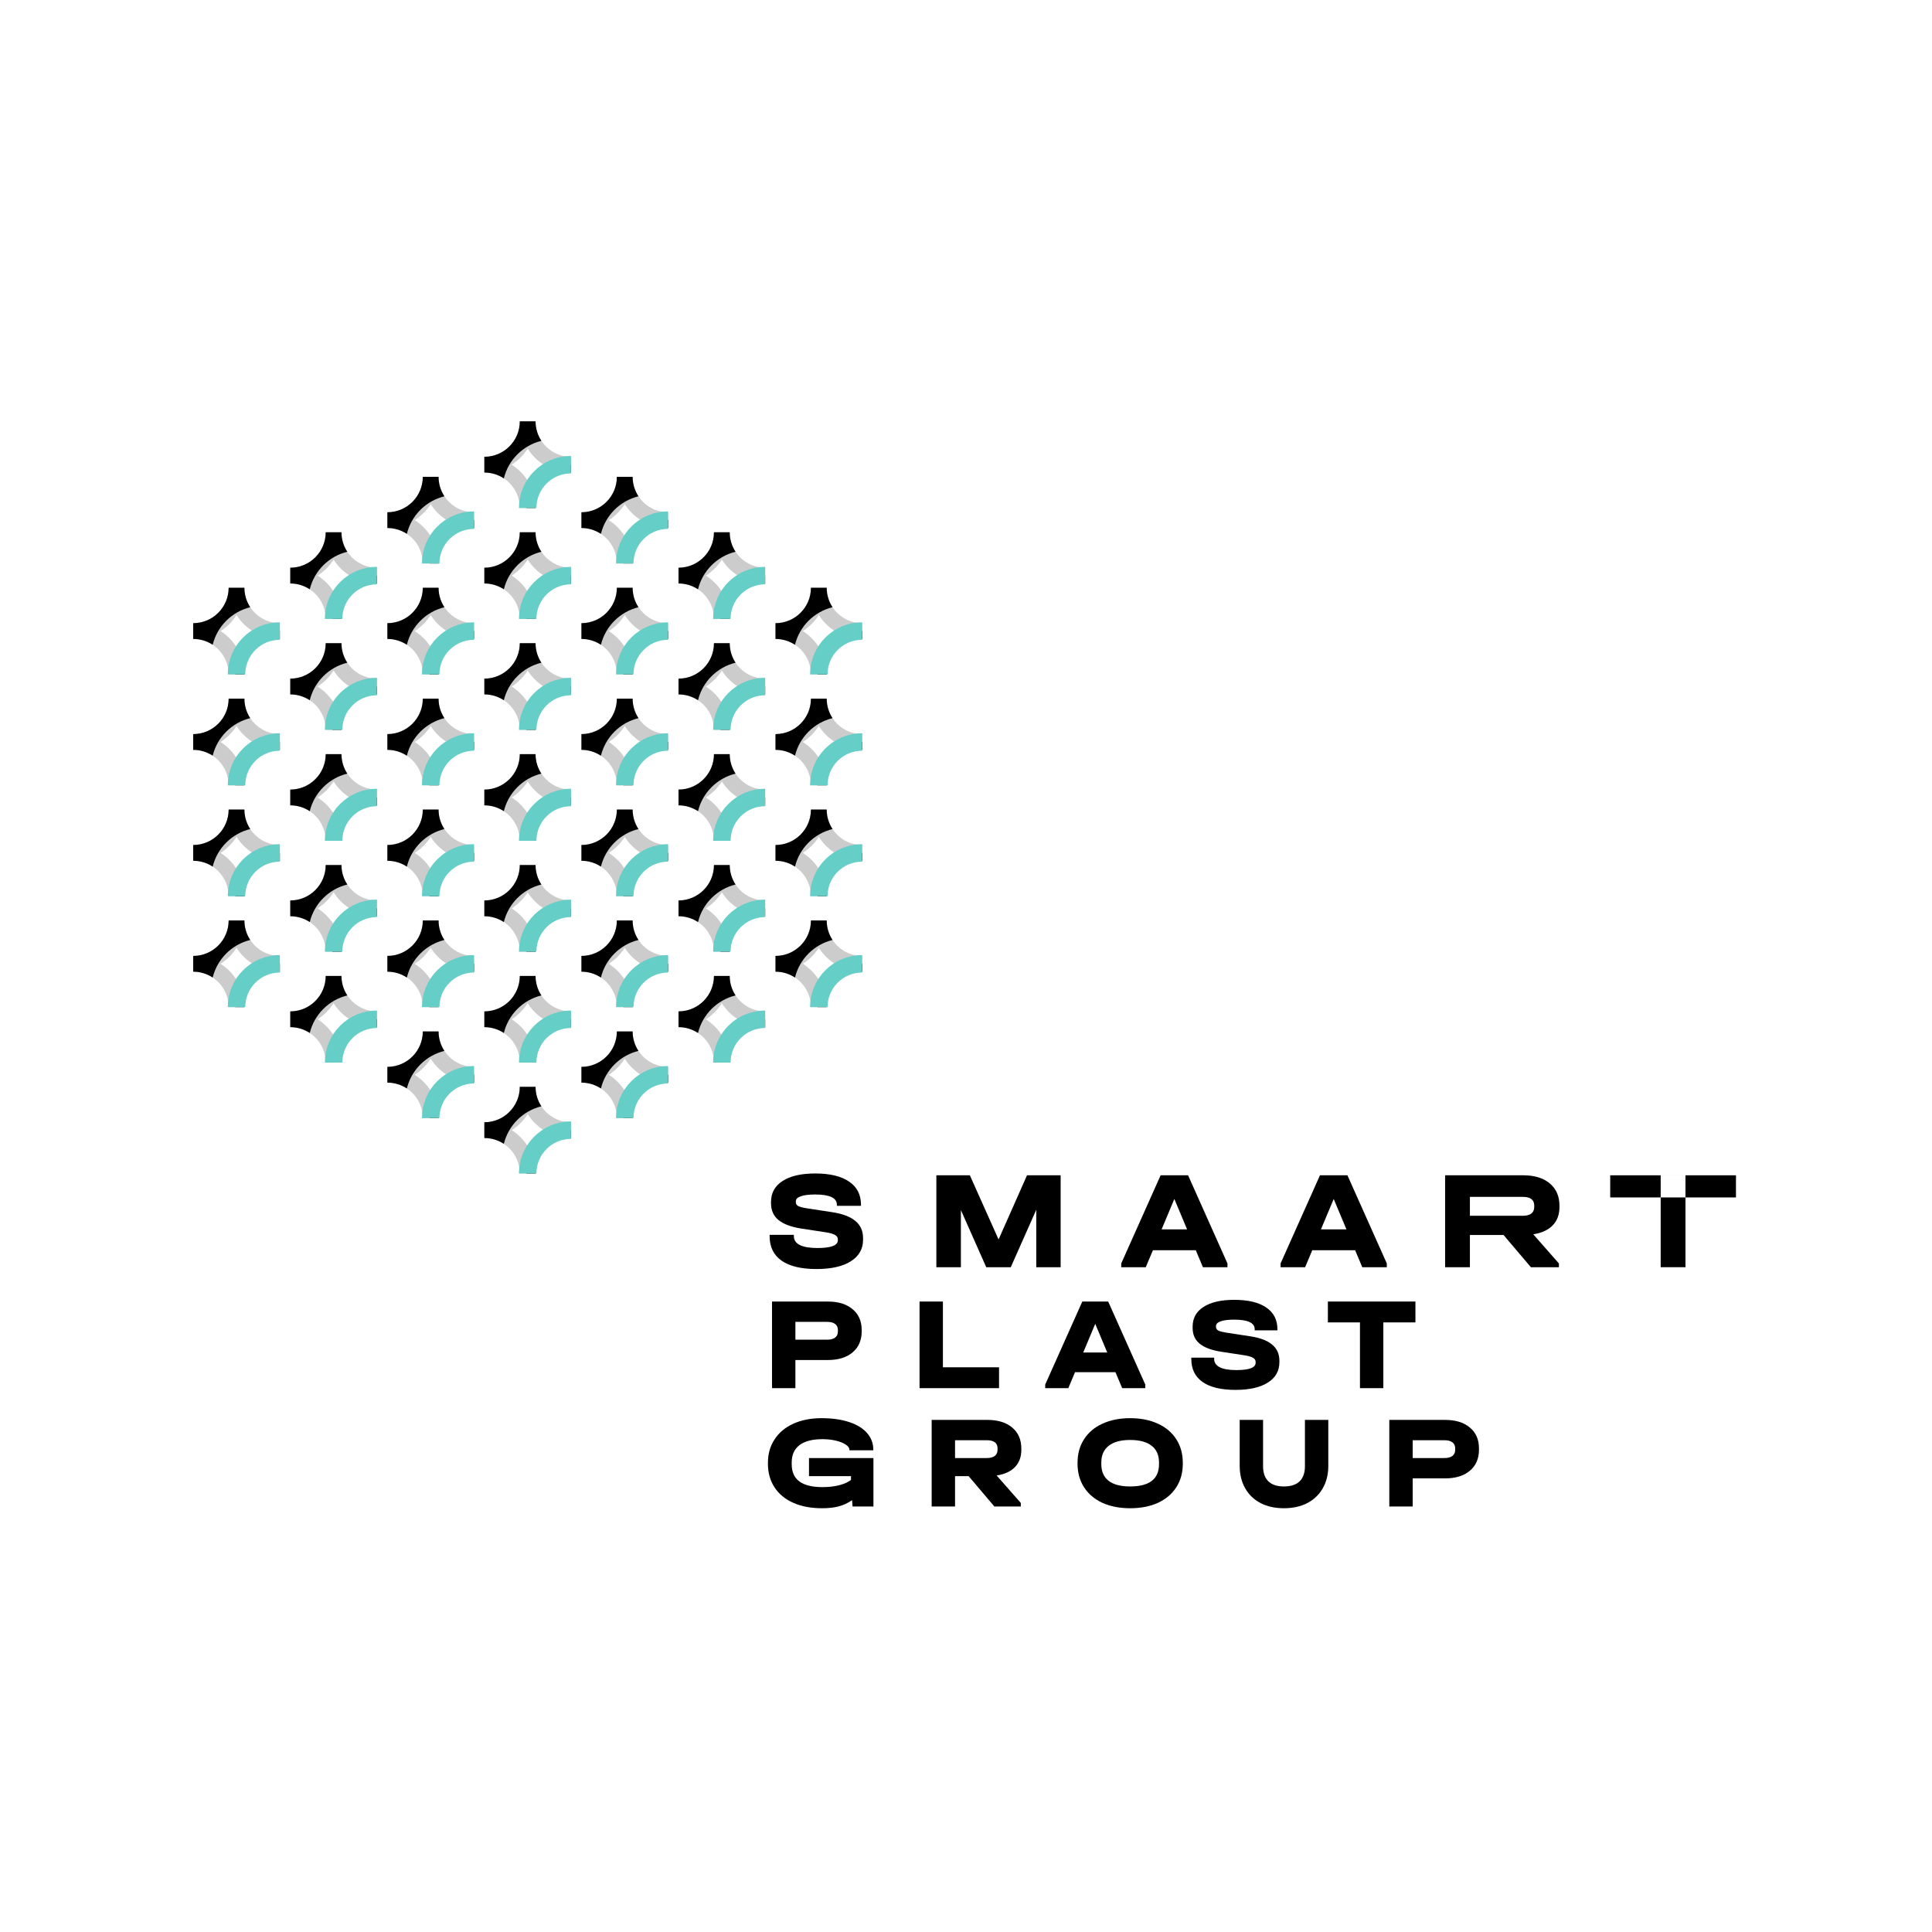 <?xml version="1.0" encoding="UTF-8"?> <svg xmlns="http://www.w3.org/2000/svg" width="500" height="500" viewBox="0 0 500 500" fill="none"><rect width="500" height="500" fill="white"></rect><g opacity="0.2"><path d="M125.414 118.215C130.428 118.18 134.485 114.122 134.52 109.109C134.52 109.087 134.52 109.065 134.52 109.043H138.602C138.602 109.065 138.602 109.087 138.602 109.109C138.637 114.144 142.73 118.215 147.774 118.215V122.297C143.053 122.297 138.909 119.829 136.561 116.113C135.506 117.783 134.088 119.201 132.418 120.256C136.134 122.604 138.602 126.748 138.602 131.469H134.52C134.52 126.425 130.449 122.332 125.414 122.297L125.348 122.297V118.215L125.414 118.215Z" fill="black"></path><path d="M125.414 146.92C130.428 146.885 134.485 142.827 134.52 137.814C134.52 137.792 134.52 137.77 134.52 137.748H138.602C138.602 137.77 138.602 137.792 138.602 137.814C138.637 142.849 142.73 146.92 147.774 146.92V151.002C143.053 151.002 138.909 148.534 136.561 144.818C135.506 146.488 134.088 147.906 132.418 148.961C136.134 151.309 138.602 155.453 138.602 160.174H134.52C134.52 155.13 130.449 151.037 125.414 151.002L125.348 151.002V146.92L125.414 146.92Z" fill="black"></path><path d="M125.414 175.629C130.428 175.594 134.485 171.536 134.52 166.523C134.52 166.501 134.52 166.479 134.52 166.457H138.602C138.602 166.479 138.602 166.501 138.602 166.523C138.637 171.558 142.73 175.629 147.774 175.629V179.711C143.053 179.711 138.909 177.243 136.561 173.527C135.506 175.197 134.088 176.615 132.418 177.67C136.134 180.018 138.602 184.162 138.602 188.883H134.52C134.52 183.839 130.449 179.746 125.414 179.711L125.348 179.711V175.629L125.414 175.629Z" fill="black"></path><path d="M175.664 175.629C180.677 175.594 184.735 171.536 184.77 166.523C184.77 166.501 184.77 166.479 184.77 166.457H188.851C188.851 166.479 188.852 166.501 188.852 166.523C188.887 171.558 192.98 175.629 198.024 175.629V179.711C193.304 179.711 189.159 177.243 186.811 173.527C185.756 175.197 184.338 176.615 182.668 177.67C186.384 180.018 188.852 184.162 188.852 188.883H184.77C184.77 183.839 180.699 179.746 175.664 179.711L175.598 179.711V175.629L175.664 175.629Z" fill="black"></path><path d="M75.186 175.629C80.199 175.594 84.256 171.536 84.292 166.523C84.292 166.501 84.291 166.479 84.291 166.457H88.373C88.373 166.479 88.373 166.501 88.373 166.523C88.409 171.558 92.502 175.629 97.545 175.629V179.711C92.825 179.711 88.68 177.243 86.332 173.527C85.277 175.197 83.859 176.615 82.189 177.67C85.906 180.018 88.374 184.162 88.374 188.883H84.292C84.292 183.839 80.221 179.746 75.186 179.711L75.12 179.711V175.629L75.186 175.629Z" fill="black"></path><path d="M125.414 204.342C130.428 204.307 134.485 200.25 134.52 195.236C134.52 195.214 134.52 195.192 134.52 195.17H138.602C138.602 195.192 138.602 195.214 138.602 195.236C138.637 200.271 142.73 204.343 147.774 204.343V208.424C143.053 208.424 138.909 205.956 136.561 202.24C135.506 203.91 134.088 205.328 132.418 206.383C136.134 208.731 138.602 212.875 138.602 217.596H134.52C134.52 212.552 130.449 208.459 125.414 208.424H125.348V204.343L125.414 204.342Z" fill="black"></path><path d="M175.664 204.342C180.677 204.307 184.735 200.25 184.77 195.236C184.77 195.214 184.77 195.192 184.77 195.17H188.851C188.851 195.192 188.852 195.214 188.852 195.236C188.887 200.271 192.98 204.343 198.024 204.343V208.424C193.304 208.424 189.159 205.956 186.811 202.24C185.756 203.91 184.338 205.328 182.668 206.383C186.384 208.731 188.852 212.875 188.852 217.596H184.77C184.77 212.552 180.699 208.459 175.664 208.424H175.598V204.343L175.664 204.342Z" fill="black"></path><path d="M75.186 204.342C80.199 204.307 84.256 200.25 84.292 195.236C84.292 195.214 84.291 195.192 84.291 195.17H88.373C88.373 195.192 88.373 195.214 88.373 195.236C88.409 200.271 92.502 204.343 97.545 204.343V208.424C92.825 208.424 88.68 205.956 86.332 202.24C85.277 203.91 83.859 205.328 82.189 206.383C85.906 208.731 88.374 212.875 88.374 217.596H84.292C84.292 212.552 80.221 208.459 75.186 208.424H75.12V204.343L75.186 204.342Z" fill="black"></path><path d="M125.414 233.037C130.428 233.002 134.485 228.945 134.52 223.931C134.52 223.909 134.52 223.887 134.52 223.865H138.602C138.602 223.887 138.602 223.909 138.602 223.931C138.637 228.966 142.73 233.037 147.774 233.037V237.119C143.053 237.119 138.909 234.651 136.561 230.935C135.506 232.605 134.088 234.023 132.418 235.078C136.134 237.426 138.602 241.571 138.602 246.291H134.52C134.52 241.247 130.449 237.154 125.414 237.119H125.348V233.037H125.414Z" fill="black"></path><path d="M175.664 233.037C180.677 233.002 184.735 228.945 184.77 223.931C184.77 223.909 184.77 223.887 184.77 223.865H188.851C188.851 223.887 188.852 223.909 188.852 223.931C188.887 228.966 192.98 233.037 198.024 233.037V237.119C193.304 237.119 189.159 234.651 186.811 230.935C185.756 232.605 184.338 234.023 182.668 235.078C186.384 237.426 188.852 241.571 188.852 246.291H184.77C184.77 241.247 180.699 237.154 175.664 237.119H175.598V233.037H175.664Z" fill="black"></path><path d="M75.186 233.037C80.199 233.002 84.256 228.945 84.292 223.931C84.292 223.909 84.291 223.887 84.291 223.865H88.373C88.373 223.887 88.373 223.909 88.373 223.931C88.409 228.966 92.502 233.037 97.545 233.037V237.119C92.825 237.119 88.68 234.651 86.332 230.935C85.277 232.605 83.859 234.023 82.189 235.078C85.906 237.426 88.374 241.571 88.374 246.291H84.292C84.292 241.247 80.221 237.154 75.186 237.119H75.12V233.037H75.186Z" fill="black"></path><path d="M125.414 261.742C130.428 261.707 134.485 257.65 134.52 252.636C134.52 252.614 134.52 252.593 134.52 252.57H138.602C138.602 252.593 138.602 252.614 138.602 252.637C138.637 257.672 142.73 261.743 147.774 261.743V265.824C143.053 265.824 138.909 263.357 136.561 259.641C135.506 261.31 134.088 262.728 132.418 263.784C136.134 266.132 138.602 270.276 138.602 274.996H134.52C134.52 269.952 130.449 265.859 125.414 265.824H125.348V261.743L125.414 261.742Z" fill="black"></path><path d="M175.664 261.742C180.677 261.707 184.735 257.65 184.77 252.636C184.77 252.614 184.77 252.593 184.77 252.57H188.851C188.851 252.593 188.852 252.614 188.852 252.637C188.887 257.672 192.98 261.743 198.024 261.743V265.824C193.304 265.824 189.159 263.357 186.811 259.641C185.756 261.31 184.338 262.728 182.668 263.784C186.384 266.132 188.852 270.276 188.852 274.996H184.77C184.77 269.952 180.699 265.859 175.664 265.824H175.598V261.743L175.664 261.742Z" fill="black"></path><path d="M75.186 261.742C80.199 261.707 84.256 257.65 84.292 252.636C84.292 252.614 84.291 252.593 84.291 252.57H88.373C88.373 252.593 88.373 252.614 88.373 252.637C88.409 257.672 92.502 261.743 97.545 261.743V265.824C92.825 265.824 88.68 263.357 86.332 259.641C85.277 261.31 83.859 262.728 82.189 263.784C85.906 266.132 88.374 270.276 88.374 274.996H84.292C84.292 269.952 80.221 265.859 75.186 265.824H75.12V261.743L75.186 261.742Z" fill="black"></path><path d="M125.414 290.438C130.428 290.403 134.485 286.345 134.52 281.331C134.52 281.31 134.52 281.287 134.52 281.266H138.602C138.602 281.287 138.602 281.31 138.602 281.331C138.637 286.367 142.73 290.438 147.774 290.438V294.52C143.053 294.52 138.909 292.051 136.561 288.335C135.506 290.005 134.088 291.423 132.418 292.478C136.134 294.826 138.602 298.97 138.602 303.691H134.52C134.52 298.648 130.449 294.555 125.414 294.519L125.348 294.52V290.438H125.414Z" fill="black"></path><path d="M150.538 276.102C155.55 276.067 159.608 272.009 159.643 266.995C159.643 266.974 159.643 266.951 159.643 266.93H163.725C163.725 266.951 163.725 266.974 163.725 266.995C163.76 272.031 167.854 276.102 172.897 276.102V280.184C168.177 280.184 164.032 277.715 161.685 273.999C160.63 275.669 159.212 277.087 157.541 278.142C161.258 280.49 163.725 284.634 163.725 289.355H159.644C159.644 284.312 155.573 280.219 150.538 280.183L150.471 280.184V276.102H150.538Z" fill="black"></path><path d="M100.316 276.102C105.329 276.067 109.387 272.009 109.422 266.995C109.422 266.974 109.422 266.951 109.422 266.93H113.504C113.504 266.951 113.504 266.974 113.504 266.995C113.539 272.031 117.632 276.102 122.676 276.102V280.184C117.955 280.184 113.811 277.715 111.463 273.999C110.408 275.669 108.99 277.087 107.32 278.142C111.036 280.49 113.504 284.634 113.504 289.355H109.422C109.422 284.312 105.351 280.219 100.316 280.183L100.25 280.184V276.102H100.316Z" fill="black"></path><path d="M150.538 247.389C155.55 247.354 159.608 243.296 159.643 238.283C159.643 238.26 159.643 238.238 159.643 238.217H163.725C163.725 238.238 163.725 238.261 163.725 238.283C163.76 243.318 167.854 247.389 172.897 247.389V251.47C168.177 251.47 164.032 249.002 161.685 245.286C160.63 246.956 159.212 248.374 157.541 249.429C161.258 251.777 163.725 255.921 163.725 260.642H159.644C159.644 255.599 155.573 251.506 150.538 251.47H150.471V247.389H150.538Z" fill="black"></path><path d="M100.316 247.389C105.329 247.354 109.387 243.296 109.422 238.283C109.422 238.26 109.422 238.238 109.422 238.217H113.504C113.504 238.238 113.504 238.261 113.504 238.283C113.539 243.318 117.632 247.389 122.676 247.389V251.47C117.955 251.47 113.811 249.002 111.463 245.286C110.408 246.956 108.99 248.374 107.32 249.429C111.036 251.777 113.504 255.921 113.504 260.642H109.422C109.422 255.599 105.351 251.506 100.316 251.47H100.25V247.389H100.316Z" fill="black"></path><path d="M200.763 247.389C205.776 247.354 209.833 243.296 209.868 238.283C209.868 238.26 209.868 238.238 209.868 238.217H213.95C213.95 238.238 213.95 238.261 213.95 238.283C213.985 243.318 218.079 247.389 223.122 247.389V251.47C218.402 251.47 214.258 249.002 211.91 245.286C210.855 246.956 209.437 248.374 207.767 249.429C211.483 251.777 213.95 255.921 213.95 260.642H209.869C209.869 255.599 205.798 251.506 200.763 251.47H200.696V247.389H200.763Z" fill="black"></path><path d="M50.066 247.389C55.079 247.354 59.137 243.296 59.172 238.283C59.172 238.26 59.172 238.238 59.172 238.217H63.253C63.253 238.238 63.254 238.261 63.254 238.283C63.289 243.318 67.382 247.389 72.426 247.389V251.47C67.705 251.47 63.561 249.002 61.213 245.286C60.158 246.956 58.74 248.374 57.07 249.429C60.786 251.777 63.254 255.921 63.254 260.642H59.172C59.172 255.599 55.101 251.506 50.066 251.47H50V247.389H50.066Z" fill="black"></path><path d="M150.538 218.686C155.55 218.651 159.608 214.593 159.643 209.579C159.643 209.558 159.643 209.536 159.643 209.514H163.725C163.725 209.536 163.725 209.558 163.725 209.58C163.76 214.615 167.854 218.687 172.897 218.687V222.768C168.177 222.768 164.032 220.3 161.685 216.584C160.63 218.253 159.212 219.671 157.541 220.727C161.258 223.075 163.725 227.219 163.725 231.94H159.644C159.644 226.896 155.573 222.803 150.538 222.768H150.471V218.687L150.538 218.686Z" fill="black"></path><path d="M100.316 218.686C105.329 218.651 109.387 214.593 109.422 209.579C109.422 209.558 109.422 209.536 109.422 209.514H113.504C113.504 209.536 113.504 209.558 113.504 209.58C113.539 214.615 117.632 218.687 122.676 218.687V222.768C117.955 222.768 113.811 220.3 111.463 216.584C110.408 218.253 108.99 219.671 107.32 220.727C111.036 223.075 113.504 227.219 113.504 231.94H109.422C109.422 226.896 105.351 222.803 100.316 222.768H100.25V218.687L100.316 218.686Z" fill="black"></path><path d="M200.763 218.686C205.776 218.651 209.833 214.593 209.868 209.579C209.868 209.558 209.868 209.536 209.868 209.514H213.95C213.95 209.536 213.95 209.558 213.95 209.58C213.985 214.615 218.079 218.687 223.122 218.687V222.768C218.402 222.768 214.258 220.3 211.91 216.584C210.855 218.253 209.437 219.671 207.767 220.727C211.483 223.075 213.95 227.219 213.95 231.94H209.869C209.869 226.896 205.798 222.803 200.763 222.768H200.696V218.687L200.763 218.686Z" fill="black"></path><path d="M50.066 218.686C55.079 218.651 59.137 214.593 59.172 209.579C59.172 209.558 59.172 209.536 59.172 209.514H63.253C63.253 209.536 63.254 209.558 63.254 209.58C63.289 214.615 67.382 218.687 72.426 218.687V222.768C67.705 222.768 63.561 220.3 61.213 216.584C60.158 218.253 58.74 219.671 57.07 220.727C60.786 223.075 63.254 227.219 63.254 231.94H59.172C59.172 226.896 55.101 222.803 50.066 222.768H50V218.687L50.066 218.686Z" fill="black"></path><path d="M150.538 189.981C155.55 189.945 159.608 185.888 159.643 180.875C159.643 180.853 159.643 180.831 159.643 180.809H163.725C163.725 180.831 163.725 180.853 163.725 180.875C163.76 185.91 167.854 189.981 172.897 189.981V194.062C168.177 194.062 164.032 191.594 161.685 187.878C160.63 189.548 159.212 190.966 157.541 192.021C161.258 194.369 163.725 198.514 163.725 203.235H159.644C159.644 198.191 155.573 194.098 150.538 194.062L150.471 194.062V189.981L150.538 189.981Z" fill="black"></path><path d="M100.316 189.981C105.329 189.945 109.387 185.888 109.422 180.875C109.422 180.853 109.422 180.831 109.422 180.809H113.504C113.504 180.831 113.504 180.853 113.504 180.875C113.539 185.91 117.632 189.981 122.676 189.981V194.062C117.955 194.062 113.811 191.594 111.463 187.878C110.408 189.548 108.99 190.966 107.32 192.021C111.036 194.369 113.504 198.514 113.504 203.235H109.422C109.422 198.191 105.351 194.098 100.316 194.062L100.25 194.062V189.981L100.316 189.981Z" fill="black"></path><path d="M200.763 189.981C205.776 189.945 209.833 185.888 209.868 180.875C209.868 180.853 209.868 180.831 209.868 180.809H213.95C213.95 180.831 213.95 180.853 213.95 180.875C213.985 185.91 218.079 189.981 223.122 189.981V194.062C218.402 194.062 214.258 191.594 211.91 187.878C210.855 189.548 209.437 190.966 207.767 192.021C211.483 194.369 213.95 198.514 213.95 203.235H209.869C209.869 198.191 205.798 194.098 200.763 194.062L200.696 194.062V189.981L200.763 189.981Z" fill="black"></path><path d="M50.066 189.981C55.079 189.945 59.137 185.888 59.172 180.875C59.172 180.853 59.172 180.831 59.172 180.809H63.253C63.253 180.831 63.254 180.853 63.254 180.875C63.289 185.91 67.382 189.981 72.426 189.981V194.062C67.705 194.062 63.561 191.594 61.213 187.878C60.158 189.548 58.74 190.966 57.07 192.021C60.786 194.369 63.254 198.514 63.254 203.235H59.172C59.172 198.191 55.101 194.098 50.066 194.062L50 194.062V189.981L50.066 189.981Z" fill="black"></path><path d="M150.538 161.275C155.55 161.24 159.608 157.183 159.643 152.169C159.643 152.147 159.643 152.125 159.643 152.104H163.725C163.725 152.125 163.725 152.147 163.725 152.169C163.76 157.205 167.854 161.276 172.897 161.276V165.357C168.177 165.357 164.032 162.889 161.685 159.173C160.63 160.843 159.212 162.261 157.541 163.316C161.258 165.664 163.725 169.808 163.725 174.529H159.644C159.644 169.485 155.573 165.393 150.538 165.357L150.471 165.357V161.276L150.538 161.275Z" fill="black"></path><path d="M150.538 132.571C155.55 132.535 159.608 128.478 159.643 123.464C159.643 123.442 159.643 123.42 159.643 123.398H163.725C163.725 123.42 163.725 123.442 163.725 123.464C163.76 128.5 167.854 132.571 172.897 132.571V136.652C168.177 136.652 164.032 134.184 161.685 130.468C160.63 132.138 159.212 133.556 157.541 134.611C161.258 136.959 163.725 141.103 163.725 145.824H159.644C159.644 140.781 155.573 136.688 150.538 136.652L150.471 136.652V132.571L150.538 132.571Z" fill="black"></path><path d="M100.316 161.275C105.329 161.24 109.387 157.183 109.422 152.169C109.422 152.147 109.422 152.125 109.422 152.104H113.504C113.504 152.125 113.504 152.147 113.504 152.169C113.539 157.205 117.632 161.276 122.676 161.276V165.357C117.955 165.357 113.811 162.889 111.463 159.173C110.408 160.843 108.99 162.261 107.32 163.316C111.036 165.664 113.504 169.808 113.504 174.529H109.422C109.422 169.485 105.351 165.393 100.316 165.357L100.25 165.357V161.276L100.316 161.275Z" fill="black"></path><path d="M100.316 132.571C105.329 132.535 109.387 128.478 109.422 123.464C109.422 123.442 109.422 123.42 109.422 123.398H113.504C113.504 123.42 113.504 123.442 113.504 123.464C113.539 128.5 117.632 132.571 122.676 132.571V136.652C117.955 136.652 113.811 134.184 111.463 130.468C110.408 132.138 108.99 133.556 107.32 134.611C111.036 136.959 113.504 141.103 113.504 145.824H109.422C109.422 140.781 105.351 136.688 100.316 136.652L100.25 136.652V132.571L100.316 132.571Z" fill="black"></path><path d="M200.763 161.275C205.776 161.24 209.833 157.183 209.868 152.169C209.868 152.147 209.868 152.125 209.868 152.104H213.95C213.95 152.125 213.95 152.147 213.95 152.169C213.985 157.205 218.079 161.276 223.122 161.276V165.357C218.402 165.357 214.258 162.889 211.91 159.173C210.855 160.843 209.437 162.261 207.767 163.316C211.483 165.664 213.95 169.808 213.95 174.529H209.869C209.869 169.485 205.798 165.393 200.763 165.357L200.696 165.357V161.276L200.763 161.275Z" fill="black"></path><path d="M50.066 161.275C55.079 161.24 59.137 157.183 59.172 152.169C59.172 152.147 59.172 152.125 59.172 152.104H63.253C63.253 152.125 63.254 152.147 63.254 152.169C63.289 157.205 67.382 161.276 72.426 161.276V165.357C67.705 165.357 63.561 162.889 61.213 159.173C60.158 160.843 58.74 162.261 57.07 163.316C60.786 165.664 63.254 169.808 63.254 174.529H59.172C59.172 169.485 55.101 165.393 50.066 165.357L50 165.357V161.276L50.066 161.275Z" fill="black"></path><path d="M175.664 146.92C180.677 146.885 184.735 142.827 184.77 137.814C184.77 137.792 184.77 137.77 184.77 137.748H188.851C188.851 137.77 188.852 137.792 188.852 137.814C188.887 142.849 192.98 146.92 198.024 146.92V151.002C193.304 151.002 189.159 148.534 186.811 144.818C185.756 146.488 184.338 147.906 182.668 148.961C186.384 151.309 188.852 155.453 188.852 160.174H184.77C184.77 155.13 180.699 151.037 175.664 151.002L175.598 151.002V146.92L175.664 146.92Z" fill="black"></path><path d="M75.186 146.92C80.199 146.885 84.256 142.827 84.292 137.814C84.292 137.792 84.291 137.77 84.291 137.748H88.373C88.373 137.77 88.373 137.792 88.373 137.814C88.409 142.849 92.502 146.92 97.545 146.92V151.002C92.825 151.002 88.68 148.534 86.332 144.818C85.277 146.488 83.859 147.906 82.189 148.961C85.906 151.309 88.374 155.453 88.374 160.174H84.292C84.292 155.13 80.221 151.037 75.186 151.002L75.12 151.002V146.92L75.186 146.92Z" fill="black"></path></g><path fill-rule="evenodd" clip-rule="evenodd" d="M134.52 109.109C134.485 114.122 130.428 118.18 125.414 118.215L125.348 118.215V122.297L125.414 122.297C127.253 122.31 128.963 122.863 130.393 123.807C131.562 119.022 135.328 115.256 140.113 114.087C139.169 112.657 138.615 110.947 138.602 109.109C138.602 109.096 138.602 109.084 138.602 109.071L138.602 109.043H134.52L134.52 109.109ZM147.774 120.229C146.81 120.422 145.9 120.767 145.07 121.237V122.021C145.943 122.202 146.848 122.297 147.774 122.297V120.229ZM138.413 129.223H137.151C136.744 129.918 136.425 130.672 136.211 131.469H138.602C138.602 130.703 138.537 129.953 138.413 129.223ZM134.52 137.815C134.485 142.828 130.428 146.885 125.414 146.921L125.348 146.921V151.002L125.414 151.002C127.253 151.015 128.963 151.569 130.393 152.513C131.562 147.728 135.328 143.962 140.113 142.793C139.169 141.363 138.615 139.653 138.602 137.815C138.602 137.793 138.602 137.771 138.602 137.749H134.52L134.52 137.815ZM147.774 148.935C146.81 149.128 145.9 149.472 145.07 149.942V150.727C145.943 150.907 146.848 151.002 147.774 151.002V148.935ZM138.413 157.928H137.151C136.744 158.624 136.425 159.378 136.211 160.174H138.602C138.602 159.409 138.537 158.658 138.413 157.928ZM125.414 175.63C130.428 175.595 134.485 171.537 134.52 166.524L134.52 166.458H138.602C138.602 166.48 138.602 166.502 138.602 166.524C138.615 168.362 139.169 170.072 140.113 171.502C135.328 172.671 131.562 176.437 130.393 181.222C128.963 180.278 127.253 179.724 125.414 179.712L125.348 179.712V175.63L125.414 175.63ZM136.211 188.884H138.602C138.602 188.118 138.537 187.367 138.413 186.637H137.151C136.744 187.333 136.425 188.087 136.211 188.884ZM145.07 179.436C145.943 179.617 146.848 179.712 147.774 179.712V177.644C146.81 177.837 145.9 178.182 145.07 178.651V179.436ZM184.77 166.524C184.735 171.537 180.677 175.595 175.664 175.63L175.598 175.63V179.712L175.664 179.712C177.503 179.724 179.213 180.278 180.642 181.222C181.812 176.437 185.577 172.671 190.362 171.502C189.419 170.072 188.865 168.362 188.852 166.524V166.504V166.486L188.851 166.458H184.77V166.524ZM198.024 177.644C197.059 177.837 196.15 178.181 195.321 178.651V179.436C196.193 179.617 197.097 179.712 198.024 179.712V177.644ZM188.662 186.637H187.401C186.994 187.333 186.675 188.087 186.461 188.884H188.852C188.852 188.118 188.787 187.367 188.662 186.637ZM75.186 175.63C80.199 175.595 84.256 171.537 84.292 166.524L84.291 166.458H88.373L88.373 166.484C88.373 166.497 88.373 166.511 88.373 166.524C88.386 168.362 88.94 170.072 89.884 171.502C85.099 172.671 81.333 176.437 80.164 181.222C78.734 180.278 77.024 179.724 75.186 179.712L75.12 179.712V175.63L75.186 175.63ZM85.983 188.884H88.374C88.374 188.118 88.309 187.367 88.184 186.637H86.923C86.515 187.333 86.197 188.087 85.983 188.884ZM94.842 179.436C95.715 179.617 96.619 179.712 97.545 179.712V177.644C96.581 177.837 95.671 178.182 94.842 178.651V179.436ZM134.52 195.235C134.485 200.248 130.428 204.305 125.414 204.34L125.348 204.341V208.422H125.414C127.253 208.435 128.963 208.989 130.393 209.933C131.562 205.148 135.328 201.382 140.113 200.213C139.169 198.783 138.615 197.073 138.602 195.235C138.602 195.222 138.602 195.21 138.602 195.197L138.602 195.169H134.52L134.52 195.235ZM147.774 206.355C146.81 206.548 145.9 206.893 145.07 207.362V208.147C145.943 208.328 146.848 208.422 147.774 208.422V206.355ZM138.413 215.348H137.151C136.744 216.044 136.425 216.798 136.211 217.594H138.602C138.602 216.829 138.537 216.078 138.413 215.348ZM175.664 204.34C180.677 204.305 184.735 200.248 184.77 195.235V195.169H188.851L188.852 195.197C188.852 195.21 188.852 195.222 188.852 195.235C188.865 197.073 189.419 198.783 190.362 200.213C185.577 201.382 181.812 205.148 180.642 209.933C179.213 208.989 177.503 208.435 175.664 208.422H175.598V204.341L175.664 204.34ZM186.461 217.594H188.852C188.852 216.829 188.787 216.078 188.662 215.348H187.401C186.994 216.044 186.675 216.798 186.461 217.594ZM195.321 208.147C196.193 208.328 197.097 208.422 198.024 208.422V206.355C197.059 206.548 196.15 206.893 195.321 207.362V208.147ZM84.292 195.235C84.256 200.248 80.199 204.305 75.186 204.34L75.12 204.341V208.422H75.186C77.024 208.435 78.734 208.989 80.164 209.933C81.333 205.148 85.099 201.382 89.884 200.213C88.94 198.783 88.386 197.073 88.373 195.235C88.373 195.213 88.373 195.191 88.373 195.169H84.291L84.292 195.235ZM97.545 206.355C96.581 206.548 95.671 206.893 94.842 207.362V208.147C95.715 208.328 96.619 208.422 97.545 208.422V206.355ZM88.184 215.348H86.923C86.515 216.044 86.197 216.798 85.983 217.594H88.374C88.374 216.829 88.309 216.078 88.184 215.348ZM125.414 233.038C130.428 233.003 134.485 228.945 134.52 223.931L134.52 223.866H138.602L138.602 223.894C138.602 223.906 138.602 223.919 138.602 223.931C138.615 225.77 139.169 227.48 140.113 228.91C135.328 230.079 131.562 233.845 130.393 238.63C128.963 237.686 127.253 237.132 125.414 237.12H125.348V233.038H125.414ZM136.211 246.292H138.602C138.602 245.526 138.537 244.776 138.413 244.045H137.151C136.744 244.74 136.425 245.494 136.211 246.292ZM145.07 236.843C145.943 237.024 146.848 237.12 147.774 237.12V235.052C146.81 235.245 145.9 235.589 145.07 236.059V236.843ZM184.77 223.931C184.735 228.945 180.677 233.003 175.664 233.038H175.598V237.12H175.664C177.503 237.132 179.213 237.686 180.642 238.63C181.812 233.845 185.577 230.079 190.362 228.91C189.419 227.48 188.865 225.77 188.852 223.931C188.852 223.91 188.851 223.887 188.851 223.866H184.77V223.931ZM198.024 235.052C197.059 235.245 196.15 235.589 195.321 236.059V236.843C196.193 237.024 197.097 237.12 198.024 237.12V235.052ZM188.662 244.045H187.401C186.994 244.74 186.675 245.494 186.461 246.292H188.852C188.852 245.526 188.787 244.776 188.662 244.045ZM75.186 233.038C80.199 233.003 84.256 228.945 84.292 223.931L84.291 223.866H88.373L88.373 223.894L88.373 223.912V223.931C88.386 225.77 88.94 227.48 89.884 228.911C85.099 230.079 81.333 233.845 80.164 238.63C78.734 237.686 77.024 237.132 75.186 237.12H75.12V233.038H75.186ZM85.983 246.292H88.374C88.374 245.526 88.309 244.776 88.184 244.045H86.923C86.515 244.74 86.197 245.494 85.983 246.292ZM94.842 236.843C95.715 237.024 96.619 237.12 97.545 237.12V235.052C96.581 235.245 95.671 235.589 94.842 236.059V236.843ZM134.52 252.637C134.485 257.65 130.428 261.708 125.414 261.743L125.348 261.744V265.825H125.414C127.253 265.838 128.963 266.392 130.393 267.335C131.562 262.55 135.328 258.785 140.113 257.616C139.169 256.185 138.615 254.476 138.602 252.638V252.621L138.602 252.596L138.602 252.571H134.52L134.52 252.637ZM147.774 263.757C146.81 263.95 145.9 264.295 145.07 264.765V265.549C145.943 265.73 146.848 265.825 147.774 265.825V263.757ZM138.413 272.751H137.151C136.744 273.447 136.425 274.2 136.211 274.997H138.602C138.602 274.231 138.537 273.481 138.413 272.751ZM175.664 261.743C180.677 261.708 184.735 257.65 184.77 252.637V252.571H188.851L188.852 252.6C188.852 252.612 188.852 252.625 188.852 252.638C188.865 254.476 189.419 256.185 190.362 257.616C185.577 258.785 181.812 262.55 180.642 267.335C179.213 266.392 177.503 265.838 175.664 265.825H175.598V261.744L175.664 261.743ZM186.461 274.997H188.852C188.852 274.231 188.787 273.481 188.662 272.751H187.401C186.994 273.447 186.675 274.2 186.461 274.997ZM195.321 265.549C196.193 265.73 197.097 265.825 198.024 265.825V263.757C197.059 263.95 196.15 264.295 195.321 264.765V265.549ZM84.292 252.637C84.256 257.65 80.199 261.708 75.186 261.743L75.12 261.744V265.825H75.186C77.024 265.838 78.734 266.392 80.164 267.335C81.333 262.55 85.099 258.785 89.884 257.616C88.94 256.185 88.386 254.476 88.373 252.638C88.373 252.625 88.373 252.612 88.373 252.6L88.373 252.571H84.291L84.292 252.637ZM97.545 263.757C96.581 263.95 95.671 264.295 94.842 264.765V265.549C95.715 265.73 96.619 265.825 97.545 265.825V263.757ZM88.184 272.751H86.923C86.515 273.447 86.197 274.2 85.983 274.997H88.374C88.374 274.231 88.309 273.481 88.184 272.751ZM125.414 290.439C130.428 290.403 134.485 286.346 134.52 281.332L134.52 281.267H138.602L138.602 281.294L138.602 281.325L138.602 281.332C138.615 283.171 139.169 284.881 140.113 286.311C135.328 287.48 131.562 291.246 130.393 296.03C128.963 295.087 127.253 294.533 125.414 294.52L125.348 294.521V290.439H125.414ZM136.211 303.692H138.602C138.602 302.927 138.537 302.176 138.413 301.446H137.151C136.744 302.141 136.425 302.895 136.211 303.692ZM145.07 294.244C145.943 294.425 146.848 294.521 147.774 294.521V292.452C146.81 292.646 145.9 292.99 145.07 293.46V294.244ZM159.643 266.995C159.608 272.009 155.55 276.066 150.538 276.102H150.471V280.184L150.538 280.183C152.376 280.196 154.086 280.75 155.516 281.694C156.685 276.909 160.451 273.143 165.235 271.974C164.292 270.544 163.738 268.834 163.725 266.995C163.725 266.983 163.725 266.97 163.725 266.957V266.93H159.643V266.995ZM172.897 278.115C171.932 278.309 171.023 278.653 170.194 279.123V279.907C171.067 280.088 171.971 280.184 172.897 280.184V278.115ZM163.536 287.109H162.275C161.867 287.804 161.549 288.558 161.334 289.355H163.725C163.725 288.59 163.66 287.839 163.536 287.109ZM100.316 276.102C105.329 276.066 109.387 272.009 109.422 266.995L109.422 266.93H113.503C113.503 266.951 113.504 266.974 113.504 266.995C113.516 268.834 114.07 270.544 115.014 271.974C110.229 273.143 106.463 276.909 105.294 281.694C103.864 280.75 102.154 280.196 100.316 280.183L100.25 280.184V276.102H100.316ZM111.113 289.355H113.504C113.504 288.59 113.439 287.839 113.314 287.109H112.053C111.645 287.804 111.327 288.558 111.113 289.355ZM119.972 279.907C120.845 280.088 121.749 280.184 122.676 280.184V278.115C121.711 278.309 120.801 278.653 119.972 279.123V279.907ZM159.643 238.285C159.608 243.298 155.55 247.355 150.538 247.391H150.471V251.472H150.538C152.376 251.485 154.086 252.039 155.516 252.983C156.685 248.198 160.451 244.431 165.235 243.263C164.292 241.833 163.738 240.123 163.725 238.285C163.725 238.272 163.725 238.259 163.725 238.246V238.238V238.219H159.643V238.285ZM172.897 249.404C171.932 249.598 171.023 249.942 170.194 250.412V251.196C171.067 251.377 171.971 251.472 172.897 251.472V249.404ZM163.536 258.398H162.275C161.867 259.094 161.549 259.848 161.334 260.644H163.725C163.725 259.878 163.66 259.128 163.536 258.398ZM100.316 247.391C105.329 247.355 109.387 243.298 109.422 238.285L109.422 238.219H113.503L113.503 238.243V238.248C113.504 238.259 113.504 238.272 113.504 238.285C113.516 240.123 114.07 241.833 115.014 243.263C110.229 244.431 106.463 248.198 105.294 252.983C103.864 252.039 102.154 251.485 100.316 251.472H100.25V247.391H100.316ZM122.676 249.404C121.711 249.598 120.801 249.942 119.972 250.412V251.196C120.845 251.377 121.749 251.472 122.676 251.472V249.404ZM113.314 258.398H112.053C111.645 259.094 111.327 259.848 111.113 260.644H113.504C113.504 259.878 113.439 259.128 113.314 258.398ZM209.868 238.285C209.833 243.298 205.776 247.355 200.763 247.391H200.696V251.472H200.763C202.601 251.485 204.311 252.039 205.741 252.983C206.91 248.198 210.677 244.431 215.46 243.263C214.517 241.833 213.963 240.123 213.95 238.285C213.95 238.262 213.95 238.24 213.95 238.219H209.868V238.285ZM223.123 249.404C222.158 249.598 221.249 249.942 220.419 250.412V251.196C221.292 251.377 222.196 251.472 223.123 251.472V249.404ZM213.761 258.398H212.5C212.092 259.094 211.774 259.848 211.559 260.644H213.95C213.95 259.878 213.886 259.128 213.761 258.398ZM50.066 247.391C55.079 247.355 59.137 243.298 59.172 238.285L59.172 238.219H63.253L63.254 238.247C63.254 238.259 63.254 238.272 63.254 238.285C63.267 240.123 63.82 241.832 64.764 243.263C59.979 244.431 56.213 248.198 55.044 252.983C53.614 252.039 51.904 251.485 50.066 251.472H50V247.391H50.066ZM60.863 260.644H63.254C63.254 259.878 63.189 259.128 63.064 258.398H61.803C61.395 259.094 61.077 259.848 60.863 260.644ZM69.722 251.196C70.595 251.377 71.499 251.472 72.426 251.472V249.404C71.461 249.597 70.551 249.942 69.722 250.412V251.196ZM159.643 209.579C159.608 214.592 155.55 218.649 150.538 218.685L150.471 218.685V222.767H150.538C152.376 222.779 154.086 223.333 155.516 224.276C156.685 219.493 160.451 215.726 165.235 214.557C164.292 213.127 163.738 211.417 163.725 209.579V209.551V209.541V209.512H159.643V209.579ZM172.897 220.699C171.932 220.892 171.023 221.237 170.194 221.706V222.491C171.067 222.672 171.971 222.767 172.897 222.767V220.699ZM163.536 229.693H162.275C161.867 230.388 161.549 231.142 161.334 231.939H163.725C163.725 231.173 163.66 230.422 163.536 229.693ZM100.316 218.685C105.329 218.649 109.387 214.592 109.422 209.579L109.422 209.512H113.503C113.503 209.535 113.504 209.557 113.504 209.579C113.516 211.417 114.07 213.127 115.014 214.557C110.229 215.726 106.463 219.493 105.294 224.276C103.864 223.333 102.154 222.779 100.316 222.767H100.25V218.685L100.316 218.685ZM122.676 220.699C121.711 220.892 120.801 221.237 119.972 221.706V222.491C120.845 222.672 121.749 222.767 122.676 222.767V220.699ZM113.314 229.693H112.053C111.645 230.388 111.327 231.142 111.113 231.939H113.504C113.504 231.173 113.439 230.422 113.314 229.693ZM209.868 209.579C209.833 214.592 205.776 218.649 200.763 218.685L200.696 218.685V222.767H200.763C202.601 222.779 204.311 223.333 205.741 224.276C206.91 219.493 210.677 215.726 215.46 214.557C214.517 213.127 213.963 211.417 213.95 209.579V209.553V209.512H209.868V209.579ZM223.123 220.699C222.158 220.892 221.249 221.237 220.419 221.706V222.491C221.292 222.672 222.196 222.767 223.123 222.767V220.699ZM213.761 229.693H212.5C212.092 230.388 211.774 231.142 211.559 231.939H213.95C213.95 231.173 213.886 230.422 213.761 229.693ZM50.066 218.685C55.079 218.649 59.137 214.592 59.172 209.579L59.172 209.512H63.253L63.254 209.541C63.254 209.554 63.254 209.567 63.254 209.579C63.267 211.417 63.821 213.127 64.764 214.557C59.98 215.726 56.213 219.493 55.044 224.276C53.614 223.333 51.904 222.779 50.066 222.767H50V218.685L50.066 218.685ZM72.426 220.699C71.461 220.892 70.551 221.237 69.722 221.706V222.491C70.595 222.672 71.499 222.767 72.426 222.767V220.699ZM63.064 229.693H61.803C61.395 230.388 61.077 231.142 60.863 231.939H63.254C63.254 231.173 63.189 230.422 63.064 229.693ZM159.643 180.875C159.608 185.888 155.55 189.946 150.538 189.981L150.471 189.981V194.063L150.538 194.063C152.376 194.076 154.086 194.629 155.516 195.573C156.685 190.788 160.451 187.022 165.235 185.853C164.292 184.423 163.738 182.713 163.725 180.875C163.725 180.862 163.725 180.85 163.725 180.837V180.809H159.643V180.875ZM172.897 191.995C171.932 192.188 171.023 192.533 170.194 193.003V193.787C171.067 193.968 171.971 194.063 172.897 194.063V191.995ZM163.536 200.988H162.275C161.867 201.684 161.549 202.438 161.334 203.235H163.725C163.725 202.469 163.66 201.719 163.536 200.988ZM100.316 189.981C105.329 189.946 109.387 185.888 109.422 180.875L109.422 180.809H113.503L113.504 180.842L113.504 180.875C113.516 182.713 114.07 184.423 115.014 185.853C110.229 187.022 106.463 190.788 105.294 195.573C103.864 194.629 102.154 194.076 100.316 194.063L100.25 194.063V189.981L100.316 189.981ZM122.676 191.995C121.711 192.188 120.801 192.533 119.972 193.003V193.787C120.845 193.968 121.749 194.063 122.676 194.063V191.995ZM113.314 200.988H112.053C111.645 201.684 111.327 202.438 111.113 203.235H113.504C113.504 202.469 113.439 201.719 113.314 200.988ZM209.868 180.875C209.833 185.888 205.776 189.946 200.763 189.981L200.696 189.981V194.063L200.763 194.063C202.601 194.076 204.311 194.629 205.741 195.573C206.91 190.788 210.677 187.022 215.46 185.853C214.517 184.423 213.963 182.713 213.95 180.875V180.858V180.837V180.809H209.868V180.875ZM223.123 191.995C222.158 192.188 221.249 192.533 220.419 193.003V193.787C221.292 193.968 222.196 194.063 223.123 194.063V191.995ZM213.761 200.988H212.5C212.092 201.684 211.774 202.438 211.559 203.235H213.95C213.95 202.469 213.886 201.719 213.761 200.988ZM50.066 189.981C55.079 189.946 59.137 185.888 59.172 180.875L59.172 180.809H63.253C63.253 180.831 63.254 180.853 63.254 180.875C63.267 182.713 63.821 184.423 64.764 185.853C59.98 187.022 56.213 190.788 55.044 195.573C53.614 194.629 51.904 194.076 50.066 194.063L50 194.063V189.981L50.066 189.981ZM72.426 191.995C71.461 192.188 70.551 192.533 69.722 193.003V193.787C70.595 193.968 71.499 194.063 72.426 194.063V191.995ZM63.064 200.988H61.803C61.395 201.684 61.077 202.438 60.863 203.235H63.254C63.254 202.469 63.189 201.719 63.064 200.988ZM159.643 152.169C159.608 157.183 155.55 161.24 150.538 161.275L150.471 161.276V165.357L150.538 165.357C152.376 165.37 154.086 165.924 155.516 166.867C156.685 162.083 160.451 158.317 165.235 157.148C164.292 155.718 163.738 154.008 163.725 152.169C163.725 152.157 163.725 152.144 163.725 152.132V152.103H159.643V152.169ZM172.897 163.289C171.932 163.482 171.023 163.827 170.194 164.297V165.081C171.067 165.262 171.971 165.357 172.897 165.357V163.289ZM163.536 172.283H162.275C161.867 172.978 161.549 173.732 161.334 174.529H163.725C163.725 173.763 163.66 173.013 163.536 172.283ZM150.538 132.57C155.55 132.534 159.608 128.477 159.643 123.463V123.398H163.725V123.426C163.725 123.438 163.725 123.451 163.725 123.464C163.738 125.302 164.292 127.012 165.235 128.442C160.451 129.611 156.685 133.377 155.516 138.162C154.086 137.218 152.376 136.664 150.538 136.651L150.471 136.651V132.57L150.538 132.57ZM172.897 134.584C171.932 134.777 171.023 135.121 170.194 135.591V136.375C171.067 136.556 171.971 136.651 172.897 136.651V134.584ZM163.536 143.577H162.275C161.867 144.273 161.549 145.027 161.334 145.823H163.725C163.725 145.058 163.66 144.307 163.536 143.577ZM109.422 152.169C109.387 157.183 105.329 161.24 100.316 161.275L100.25 161.276V165.357L100.316 165.357C102.154 165.37 103.864 165.924 105.294 166.867C106.463 162.083 110.229 158.317 115.014 157.148C114.07 155.718 113.516 154.008 113.504 152.169C113.504 152.147 113.503 152.125 113.503 152.103H109.422L109.422 152.169ZM122.676 163.289C121.711 163.482 120.801 163.827 119.972 164.297V165.081C120.845 165.262 121.749 165.357 122.676 165.357V163.289ZM113.314 172.283H112.053C111.645 172.978 111.327 173.732 111.113 174.529H113.504C113.504 173.763 113.439 173.013 113.314 172.283ZM100.316 132.57C105.329 132.534 109.387 128.477 109.422 123.463L109.422 123.398H113.503C113.503 123.42 113.504 123.442 113.504 123.464C113.516 125.302 114.07 127.012 115.014 128.442C110.229 129.611 106.463 133.377 105.294 138.162C103.864 137.218 102.154 136.664 100.316 136.651L100.25 136.651V132.57L100.316 132.57ZM122.676 134.584C121.711 134.777 120.801 135.121 119.972 135.591V136.375C120.845 136.556 121.749 136.651 122.676 136.651V134.584ZM113.314 143.577H112.053C111.645 144.273 111.327 145.027 111.113 145.823H113.504C113.504 145.058 113.439 144.307 113.314 143.577ZM209.868 152.169C209.833 157.183 205.776 161.24 200.763 161.275L200.696 161.276V165.357L200.763 165.357C202.601 165.37 204.311 165.924 205.741 166.867C206.91 162.083 210.677 158.317 215.46 157.148C214.517 155.718 213.963 154.008 213.95 152.169V152.147V152.132V152.103H209.868V152.169ZM223.123 163.289C222.158 163.482 221.249 163.827 220.419 164.297V165.081C221.292 165.262 222.196 165.357 223.123 165.357V163.289ZM213.761 172.283H212.5C212.092 172.978 211.774 173.732 211.559 174.529H213.95C213.95 173.763 213.886 173.013 213.761 172.283ZM50.066 161.275C55.079 161.24 59.137 157.183 59.172 152.169L59.172 152.103H63.253L63.254 152.132C63.254 152.144 63.254 152.157 63.254 152.169C63.267 154.008 63.821 155.718 64.764 157.148C59.98 158.317 56.213 162.083 55.044 166.867C53.614 165.924 51.904 165.37 50.066 165.357L50 165.357V161.276L50.066 161.275ZM72.426 163.289C71.461 163.483 70.551 163.827 69.722 164.297V165.081C70.595 165.262 71.499 165.357 72.426 165.357V163.289ZM63.064 172.283H61.803C61.395 172.978 61.077 173.732 60.863 174.529H63.254C63.254 173.763 63.189 173.013 63.064 172.283ZM184.77 137.815C184.735 142.828 180.677 146.885 175.664 146.921L175.598 146.921V151.002L175.664 151.002C177.503 151.015 179.213 151.569 180.642 152.513C181.812 147.728 185.577 143.962 190.362 142.793C189.419 141.363 188.865 139.653 188.852 137.815C188.852 137.802 188.852 137.79 188.852 137.777L188.851 137.749H184.77V137.815ZM198.024 148.935C197.059 149.128 196.15 149.472 195.321 149.942V150.727C196.193 150.907 197.097 151.002 198.024 151.002V148.935ZM188.662 157.928H187.401C186.994 158.624 186.675 159.378 186.461 160.174H188.852C188.852 159.409 188.787 158.658 188.662 157.928ZM75.186 146.921C80.199 146.885 84.256 142.828 84.292 137.815L84.291 137.749H88.373L88.373 137.777C88.373 137.783 88.373 137.789 88.373 137.796C88.373 137.802 88.373 137.808 88.373 137.815C88.386 139.653 88.94 141.363 89.884 142.793C85.099 143.962 81.333 147.728 80.164 152.513C78.734 151.569 77.024 151.015 75.186 151.002L75.12 151.002V146.921L75.186 146.921ZM97.545 148.935C96.581 149.128 95.671 149.472 94.842 149.942V150.727C95.715 150.907 96.619 151.002 97.545 151.002V148.935ZM88.184 157.928H86.923C86.515 158.624 86.197 159.378 85.983 160.174H88.374C88.374 159.409 88.309 158.658 88.184 157.928Z" fill="black"></path><path d="M136.561 131.469C136.561 125.276 141.581 120.256 147.774 120.256" stroke="#65CEC7" stroke-width="4.531"></path><path d="M136.561 160.174C136.561 153.981 141.581 148.961 147.774 148.961" stroke="#65CEC7" stroke-width="4.531"></path><path d="M136.561 188.883C136.561 182.69 141.581 177.67 147.774 177.67" stroke="#65CEC7" stroke-width="4.531"></path><path d="M186.81 188.883C186.81 182.69 191.831 177.67 198.024 177.67" stroke="#65CEC7" stroke-width="4.531"></path><path d="M86.332 188.883C86.332 182.69 91.352 177.67 97.545 177.67" stroke="#65CEC7" stroke-width="4.531"></path><path d="M136.561 217.595C136.561 211.403 141.581 206.383 147.774 206.383" stroke="#65CEC7" stroke-width="4.531"></path><path d="M186.81 217.595C186.81 211.403 191.831 206.383 198.024 206.383" stroke="#65CEC7" stroke-width="4.531"></path><path d="M86.332 217.595C86.332 211.403 91.352 206.383 97.545 206.383" stroke="#65CEC7" stroke-width="4.531"></path><path d="M136.561 246.292C136.561 240.099 141.581 235.078 147.774 235.078" stroke="#65CEC7" stroke-width="4.531"></path><path d="M186.81 246.292C186.81 240.099 191.831 235.078 198.024 235.078" stroke="#65CEC7" stroke-width="4.531"></path><path d="M86.332 246.292C86.332 240.099 91.352 235.078 97.545 235.078" stroke="#65CEC7" stroke-width="4.531"></path><path d="M136.561 274.996C136.561 268.803 141.581 263.783 147.774 263.783" stroke="#65CEC7" stroke-width="4.531"></path><path d="M186.81 274.996C186.81 268.803 191.831 263.783 198.024 263.783" stroke="#65CEC7" stroke-width="4.531"></path><path d="M86.332 274.996C86.332 268.803 91.352 263.783 97.545 263.783" stroke="#65CEC7" stroke-width="4.531"></path><path d="M136.561 303.692C136.561 297.499 141.581 292.479 147.774 292.479" stroke="#65CEC7" stroke-width="4.531"></path><path d="M161.684 289.354C161.684 283.161 166.703 278.141 172.896 278.141" stroke="#65CEC7" stroke-width="4.531"></path><path d="M111.462 289.354C111.462 283.161 116.482 278.141 122.675 278.141" stroke="#65CEC7" stroke-width="4.531"></path><path d="M161.684 260.641C161.684 254.448 166.703 249.428 172.896 249.428" stroke="#65CEC7" stroke-width="4.531"></path><path d="M111.462 260.641C111.462 254.448 116.482 249.428 122.675 249.428" stroke="#65CEC7" stroke-width="4.531"></path><path d="M211.909 260.641C211.909 254.448 216.929 249.428 223.122 249.428" stroke="#65CEC7" stroke-width="4.531"></path><path d="M61.212 260.641C61.212 254.448 66.232 249.428 72.425 249.428" stroke="#65CEC7" stroke-width="4.531"></path><path d="M161.684 231.939C161.684 225.746 166.703 220.727 172.896 220.727" stroke="#65CEC7" stroke-width="4.531"></path><path d="M111.462 231.939C111.462 225.746 116.482 220.727 122.675 220.727" stroke="#65CEC7" stroke-width="4.531"></path><path d="M211.909 231.939C211.909 225.746 216.929 220.727 223.122 220.727" stroke="#65CEC7" stroke-width="4.531"></path><path d="M61.212 231.939C61.212 225.746 66.232 220.727 72.425 220.727" stroke="#65CEC7" stroke-width="4.531"></path><path d="M161.684 203.235C161.684 197.042 166.703 192.021 172.896 192.021" stroke="#65CEC7" stroke-width="4.531"></path><path d="M111.462 203.235C111.462 197.042 116.482 192.021 122.675 192.021" stroke="#65CEC7" stroke-width="4.531"></path><path d="M211.909 203.235C211.909 197.042 216.929 192.021 223.122 192.021" stroke="#65CEC7" stroke-width="4.531"></path><path d="M61.212 203.235C61.212 197.042 66.232 192.021 72.425 192.021" stroke="#65CEC7" stroke-width="4.531"></path><path d="M161.684 174.528C161.684 168.335 166.703 163.314 172.896 163.314" stroke="#65CEC7" stroke-width="4.531"></path><path d="M161.684 145.822C161.684 139.63 166.703 134.609 172.896 134.609" stroke="#65CEC7" stroke-width="4.531"></path><path d="M111.462 174.528C111.462 168.335 116.482 163.314 122.675 163.314" stroke="#65CEC7" stroke-width="4.531"></path><path d="M111.462 145.822C111.462 139.63 116.482 134.609 122.675 134.609" stroke="#65CEC7" stroke-width="4.531"></path><path d="M211.909 174.528C211.909 168.335 216.929 163.314 223.122 163.314" stroke="#65CEC7" stroke-width="4.531"></path><path d="M61.212 174.528C61.212 168.335 66.232 163.314 72.425 163.314" stroke="#65CEC7" stroke-width="4.531"></path><path d="M186.81 160.174C186.81 153.981 191.831 148.961 198.024 148.961" stroke="#65CEC7" stroke-width="4.531"></path><path d="M86.332 160.174C86.332 153.981 91.352 148.961 97.545 148.961" stroke="#65CEC7" stroke-width="4.531"></path><path d="M214.187 336.836C216.943 336.836 219.097 337.496 220.646 338.818C222.218 340.117 223.004 341.917 223.004 344.218V344.559C223.004 346.86 222.218 348.672 220.646 349.994C219.097 351.315 216.943 351.976 214.187 351.976H205.848V359.255H199.799V336.836H214.187ZM214.05 346.713C214.961 346.713 215.656 346.531 216.134 346.166C216.613 345.802 216.852 345.266 216.852 344.559V344.218C216.852 343.534 216.613 343.011 216.134 342.646C215.656 342.281 214.961 342.099 214.05 342.099H205.848V346.713H214.05Z" fill="black"></path><path d="M244.025 336.836V353.855H258.55V359.255H237.977V336.836H244.025Z" fill="black"></path><path d="M296.401 358.332V359.255H290.42L288.677 355.12H278.219L276.477 359.255H270.496V358.332L280.099 336.836H286.797L296.401 358.332ZM286.558 350.028L283.448 342.612L280.338 350.028H286.558Z" fill="black"></path><path d="M319.725 359.702C316.011 359.702 313.175 359.019 311.216 357.651C309.279 356.285 308.311 354.303 308.311 351.705V351.363H314.223V351.705C314.223 352.639 314.713 353.357 315.692 353.858C316.672 354.337 318.096 354.576 319.964 354.576C323.291 354.576 324.954 353.949 324.954 352.696V352.457C324.954 352.001 324.726 351.648 324.27 351.397C323.815 351.124 323.074 350.907 322.049 350.748L316 349.825C313.54 349.438 311.694 348.743 310.463 347.74C309.256 346.738 308.652 345.383 308.652 343.674V343.332C308.652 341.145 309.587 339.448 311.455 338.24C313.346 337.01 316 336.395 319.417 336.395C323.017 336.395 325.774 337.055 327.688 338.377C329.625 339.676 330.593 341.555 330.593 344.015V344.289H324.715V344.015C324.715 342.352 322.949 341.521 319.417 341.521C317.869 341.521 316.695 341.668 315.898 341.965C315.1 342.239 314.701 342.649 314.701 343.195V343.434C314.701 343.822 314.907 344.13 315.316 344.358C315.75 344.562 316.467 344.745 317.47 344.904L323.518 345.827C326.093 346.214 327.996 346.931 329.225 347.98C330.479 349.005 331.106 350.406 331.106 352.184V352.525C331.106 354.804 330.103 356.569 328.098 357.822C326.116 359.076 323.325 359.702 319.725 359.702Z" fill="black"></path><path d="M343.653 342.236V336.836H366.312V342.236H358.006V359.255H351.958V342.236H343.653Z" fill="black"></path><path d="M226.046 377.344V389.886H220.647L220.51 388.246C219.462 388.976 218.311 389.511 217.058 389.852C215.828 390.171 214.393 390.331 212.752 390.331C209.905 390.331 207.421 389.864 205.302 388.93C203.206 387.995 201.588 386.663 200.449 384.932C199.31 383.2 198.741 381.16 198.741 378.814V378.575C198.741 376.273 199.31 374.257 200.449 372.525C201.588 370.771 203.206 369.415 205.302 368.459C207.398 367.502 209.836 367.023 212.615 367.023C215.35 367.023 217.719 367.354 219.724 368.014C221.752 368.675 223.301 369.621 224.371 370.851C225.465 372.081 226.012 373.528 226.012 375.191V375.328H219.826V375.191C219.826 374.713 219.507 374.268 218.87 373.859C218.232 373.425 217.378 373.084 216.306 372.833C215.235 372.583 214.085 372.457 212.855 372.457C210.234 372.457 208.252 372.969 206.908 373.995C205.564 375.021 204.892 376.524 204.892 378.506V378.916C204.892 380.922 205.552 382.414 206.874 383.394C208.196 384.373 210.189 384.863 212.855 384.863C214.45 384.863 215.873 384.704 217.126 384.385C218.403 384.066 219.439 383.61 220.236 383.017V382.026H209.369V377.344H226.046Z" fill="black"></path><path d="M264.319 375.224C264.319 377.047 263.772 378.528 262.679 379.668C261.585 380.806 260.002 381.535 257.929 381.854L264.183 388.963V389.886H257.348L250.684 382.025H247.163V389.886H241.114V367.467H255.502C258.236 367.467 260.389 368.127 261.961 369.449C263.533 370.77 264.319 372.582 264.319 374.883V375.224ZM258.167 374.849C258.167 373.436 257.233 372.73 255.366 372.73H247.163V377.343H255.366C256.276 377.343 256.971 377.161 257.45 376.797C257.929 376.433 258.167 375.897 258.167 375.19V374.849Z" fill="black"></path><path d="M292.469 390.331C289.758 390.331 287.366 389.864 285.292 388.93C283.242 387.973 281.659 386.629 280.542 384.897C279.425 383.142 278.868 381.115 278.868 378.814V378.575C278.868 376.25 279.425 374.223 280.542 372.491C281.659 370.737 283.242 369.393 285.292 368.459C287.366 367.502 289.758 367.023 292.469 367.023C295.226 367.023 297.63 367.502 299.68 368.459C301.731 369.393 303.315 370.737 304.431 372.491C305.547 374.223 306.106 376.25 306.106 378.575V378.814C306.106 381.138 305.547 383.166 304.431 384.897C303.315 386.629 301.731 387.973 299.68 388.93C297.63 389.864 295.226 390.331 292.469 390.331ZM292.469 384.692C297.459 384.692 299.953 382.767 299.953 378.916V378.506C299.953 376.593 299.315 375.146 298.04 374.166C296.787 373.163 294.93 372.662 292.469 372.662C290.054 372.662 288.209 373.163 286.933 374.166C285.657 375.168 285.019 376.615 285.019 378.506V378.916C285.019 380.807 285.645 382.242 286.898 383.223C288.151 384.202 290.008 384.692 292.469 384.692Z" fill="black"></path><path d="M332.28 390.33C329.978 390.33 327.962 389.886 326.231 388.997C324.499 388.086 323.167 386.798 322.232 385.135C321.298 383.472 320.832 381.547 320.832 379.36V367.467H326.88V379.462C326.88 381.171 327.336 382.469 328.247 383.359C329.159 384.247 330.503 384.691 332.28 384.691C334.08 384.691 335.435 384.247 336.347 383.359C337.258 382.469 337.714 381.171 337.714 379.462V367.467H343.763V379.36C343.763 381.569 343.285 383.506 342.327 385.169C341.394 386.81 340.06 388.086 338.329 388.997C336.597 389.886 334.581 390.33 332.28 390.33Z" fill="black"></path><path d="M373.94 367.467C376.696 367.467 378.849 368.127 380.398 369.449C381.97 370.748 382.757 372.548 382.757 374.849V375.19C382.757 377.492 381.97 379.303 380.398 380.624C378.849 381.946 376.696 382.606 373.94 382.606H365.601V389.886H359.551V367.467H373.94ZM373.803 377.343C374.714 377.343 375.409 377.161 375.887 376.797C376.366 376.433 376.605 375.897 376.605 375.19V374.849C376.605 374.165 376.366 373.642 375.887 373.277C375.409 372.912 374.714 372.73 373.803 372.73H365.601V377.343H373.803Z" fill="black"></path><path d="M211.288 328.425C207.348 328.425 204.338 327.7 202.259 326.249C200.204 324.799 199.177 322.695 199.177 319.939V319.577H205.45V319.939C205.45 320.93 205.97 321.692 207.009 322.224C208.049 322.731 209.56 322.985 211.543 322.985C215.071 322.985 216.836 322.32 216.836 320.991V320.738C216.836 320.254 216.595 319.879 216.111 319.613C215.628 319.323 214.843 319.093 213.754 318.924L207.335 317.945C204.725 317.534 202.767 316.797 201.461 315.733C200.179 314.669 199.539 313.231 199.539 311.418V311.055C199.539 308.734 200.531 306.933 202.513 305.652C204.519 304.347 207.335 303.693 210.962 303.693C214.781 303.693 217.706 304.395 219.737 305.797C221.792 307.175 222.82 309.169 222.82 311.78V312.07H216.583V311.78C216.583 310.016 214.709 309.133 210.962 309.133C209.318 309.133 208.073 309.291 207.227 309.604C206.38 309.894 205.958 310.329 205.958 310.91V311.164C205.958 311.574 206.175 311.901 206.61 312.143C207.07 312.36 207.832 312.554 208.895 312.723L215.314 313.702C218.045 314.113 220.064 314.874 221.37 315.987C222.699 317.074 223.364 318.561 223.364 320.447V320.81C223.364 323.227 222.3 325.101 220.172 326.43C218.07 327.76 215.108 328.425 211.288 328.425Z" fill="black"></path><path d="M274.494 327.954H268.185V313.087L261.585 327.954H255.239L248.676 313.159V327.954H242.33V304.166H250.996L258.43 320.774L265.792 304.166H274.494V327.954Z" fill="black"></path><path d="M317.664 326.975V327.954H311.318L309.469 323.566H298.372L296.523 327.954H290.177V326.975L300.367 304.166H307.474L317.664 326.975ZM307.22 318.163L303.921 310.294L300.621 318.163H307.22Z" fill="black"></path><path d="M403.587 312.398C403.587 314.331 403.007 315.903 401.847 317.111C400.686 318.32 399.006 319.094 396.806 319.433L403.442 326.975V327.954H396.19L389.119 319.614H380.41V327.954H373.992V304.166H394.231C397.132 304.166 399.417 304.867 401.085 306.269C402.753 307.671 403.587 309.593 403.587 312.034V312.398ZM397.06 311.998C397.06 310.499 396.069 309.75 394.086 309.75H380.41V314.645H394.086C395.054 314.645 395.791 314.453 396.299 314.065C396.806 313.679 397.06 313.11 397.06 312.361V311.998Z" fill="black"></path><path d="M416.72 309.895V304.166H449.264V309.895H436.201V304.168H429.783V309.895H416.72Z" fill="black"></path><path d="M429.781 309.896H436.199V327.95H429.781V309.896Z" fill="black"></path><path d="M358.904 326.975V327.954H352.558L350.709 323.566H339.613L337.763 327.954H331.417V326.975L341.607 304.166H348.714L358.904 326.975ZM348.46 318.163L345.16 310.294L341.86 318.163H348.46Z" fill="black"></path></svg> 